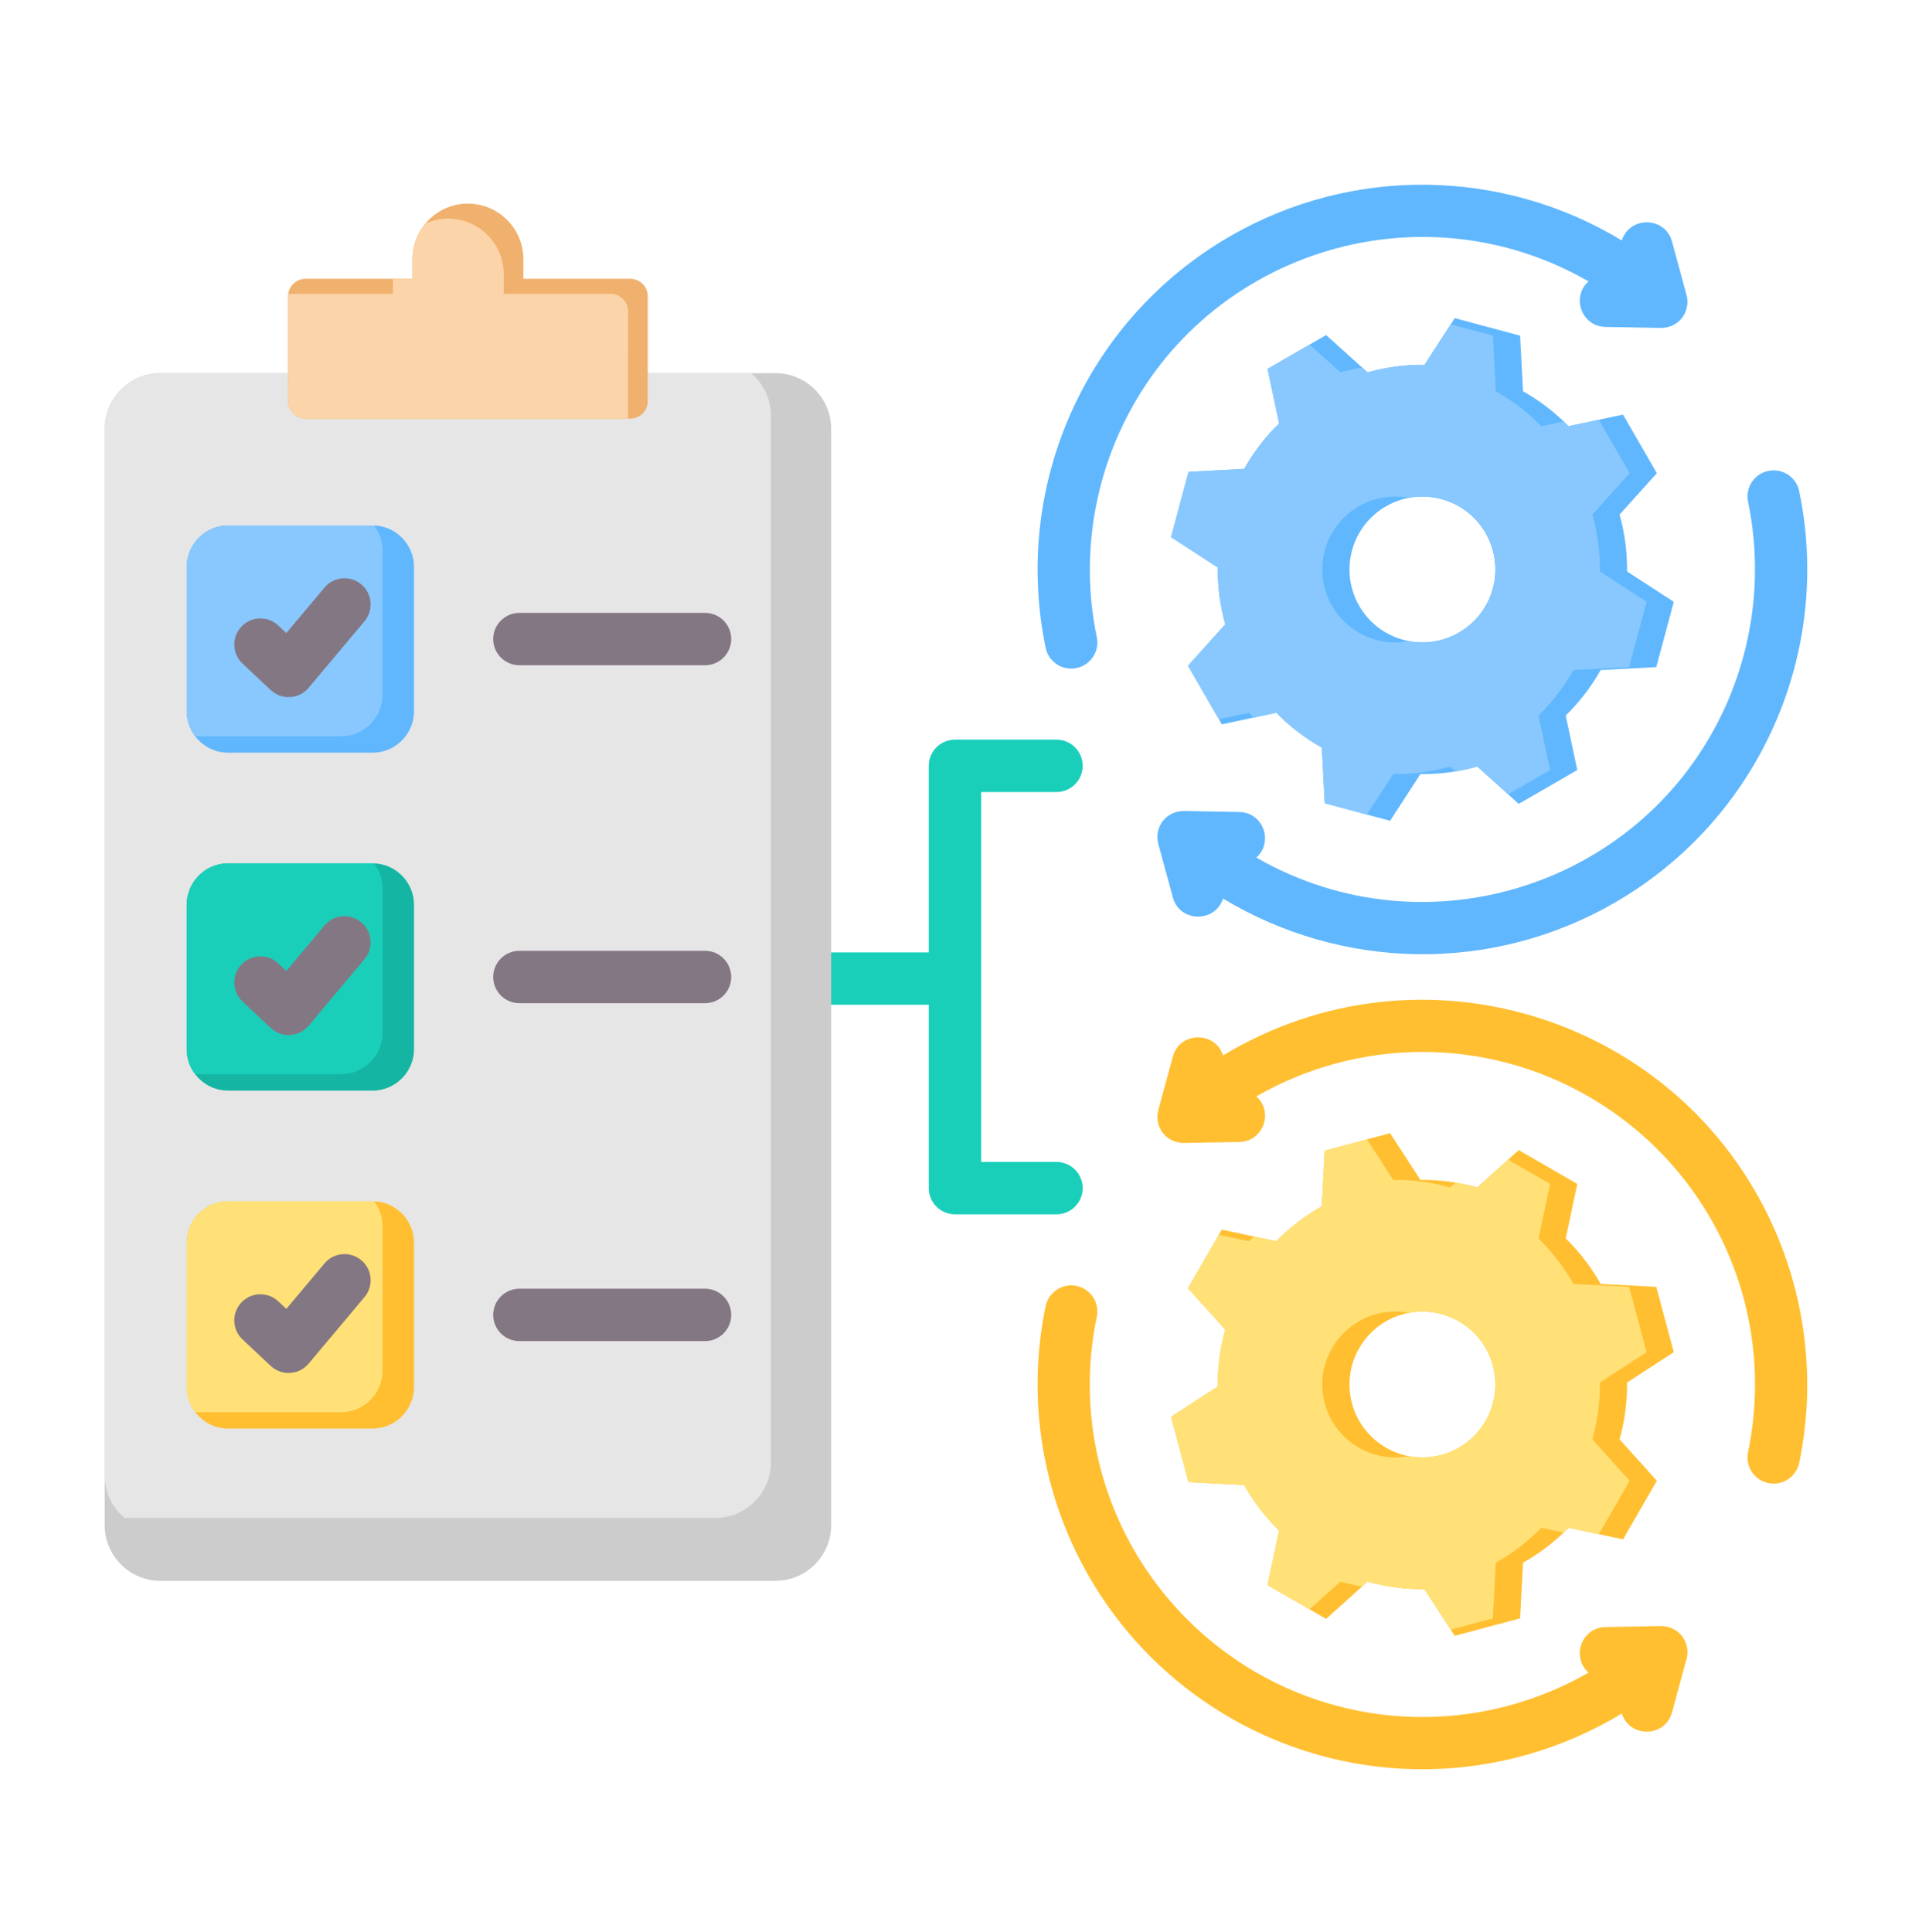 <svg xmlns="http://www.w3.org/2000/svg" xmlns:xlink="http://www.w3.org/1999/xlink" width="599" zoomAndPan="magnify" viewBox="0 0 449.25 450" height="600" preserveAspectRatio="xMidYMid meet" version="1.0"><defs><clipPath id="6bfed26c42"><path d="M 24.242 86 L 194 86 L 194 369 L 24.242 369 Z M 24.242 86 " clip-rule="nonzero"/></clipPath><clipPath id="66970ffb79"><path d="M 24.242 86 L 180 86 L 180 354 L 24.242 354 Z M 24.242 86 " clip-rule="nonzero"/></clipPath></defs><path fill="#19cfba" d="M 177.418 234.023 C 174.051 234.023 171.316 231.293 171.316 227.926 C 171.316 224.555 174.051 221.824 177.418 221.824 L 216.305 221.824 L 216.305 178.367 C 216.305 174.996 219.035 172.266 222.406 172.266 L 246.043 172.266 C 249.414 172.266 252.145 174.996 252.145 178.367 C 252.145 181.734 249.41 184.465 246.043 184.465 L 228.508 184.465 L 228.508 270.621 L 246.043 270.621 C 249.414 270.621 252.145 273.355 252.145 276.723 C 252.145 280.09 249.41 282.82 246.043 282.82 L 222.406 282.82 C 219.035 282.82 216.305 280.09 216.305 276.723 L 216.305 234.023 Z M 177.418 234.023 " fill-opacity="1" fill-rule="evenodd"/><g clip-path="url(#6bfed26c42)"><path fill="#cccccc" d="M 37.316 86.914 L 180.637 86.914 C 187.754 86.914 193.574 92.734 193.574 99.852 L 193.574 355.238 C 193.574 362.355 187.754 368.176 180.637 368.176 L 37.316 368.176 C 30.199 368.176 24.379 362.355 24.379 355.238 L 24.379 99.848 C 24.379 92.734 30.199 86.914 37.316 86.914 Z M 37.316 86.914 " fill-opacity="1" fill-rule="evenodd"/></g><g clip-path="url(#66970ffb79)"><path fill="#e6e6e6" d="M 37.316 86.914 L 174.926 86.914 C 177.742 89.289 179.543 92.844 179.543 96.801 L 179.543 340.598 C 179.543 347.715 173.723 353.535 166.605 353.535 L 28.996 353.535 C 26.176 351.156 24.379 347.605 24.379 343.648 L 24.379 99.848 C 24.379 92.734 30.199 86.914 37.316 86.914 Z M 37.316 86.914 " fill-opacity="1" fill-rule="evenodd"/></g><path fill="#f0b16e" d="M 71.164 64.93 L 96.062 64.93 L 96.062 60.332 C 96.062 53.23 101.875 47.422 108.977 47.422 C 116.078 47.422 121.887 53.23 121.887 60.332 L 121.887 64.93 L 146.789 64.93 C 149.027 64.93 150.859 66.762 150.859 69 L 150.859 93.434 C 150.859 95.672 149.027 97.504 146.789 97.504 L 71.164 97.504 C 68.922 97.504 67.09 95.672 67.09 93.434 L 67.09 69 C 67.09 66.762 68.922 64.93 71.164 64.93 Z M 71.164 64.93 " fill-opacity="1" fill-rule="evenodd"/><path fill="#fcd4a9" d="M 91.488 64.93 L 96.062 64.93 L 96.062 60.332 C 96.062 57.207 97.188 54.336 99.051 52.098 C 100.684 51.348 102.496 50.93 104.398 50.93 C 111.504 50.93 117.312 56.738 117.312 63.84 L 117.312 68.438 L 142.215 68.438 C 144.453 68.438 146.285 70.27 146.285 72.508 L 146.246 97.504 L 71.164 97.504 C 68.922 97.504 67.09 95.672 67.09 93.434 L 67.129 68.438 L 91.488 68.438 Z M 91.488 64.93 " fill-opacity="1" fill-rule="evenodd"/><path fill="#ffbf31" d="M 377.184 335.234 L 385.867 344.879 L 377.992 358.52 L 365.297 355.824 C 362.203 358.98 358.648 361.734 354.699 363.961 L 354.02 376.914 L 338.801 380.992 L 331.738 370.113 C 327.203 370.16 322.75 369.555 318.488 368.363 L 308.848 377.047 L 295.203 369.172 L 297.902 356.48 C 294.738 353.387 291.988 349.832 289.762 345.883 L 276.809 345.203 L 272.73 329.988 L 283.609 322.922 C 283.562 318.391 284.168 313.938 285.359 309.676 L 276.676 300.035 L 284.551 286.395 L 297.246 289.09 C 300.34 285.93 303.895 283.176 307.844 280.953 L 308.523 268 L 323.742 263.922 L 330.805 274.801 C 335.34 274.754 339.793 275.359 344.055 276.551 L 353.699 267.867 L 367.34 275.742 L 364.645 288.438 C 367.805 291.531 370.555 295.086 372.781 299.035 L 385.734 299.715 L 389.812 314.93 L 378.934 321.992 C 378.98 326.523 378.375 330.977 377.184 335.234 Z M 347.672 318.059 C 345.246 309.004 335.934 303.629 326.875 306.055 C 317.816 308.48 312.441 317.793 314.867 326.848 C 317.297 335.906 326.605 341.281 335.664 338.855 C 344.723 336.43 350.098 327.117 347.672 318.059 Z M 347.672 318.059 " fill-opacity="1" fill-rule="evenodd"/><path fill="#ffe177" d="M 372.352 357.324 L 365.297 355.824 C 364.93 356.199 364.555 356.566 364.176 356.93 L 358.965 355.824 C 355.871 358.98 352.32 361.734 348.367 363.961 L 347.691 376.914 L 337.863 379.547 L 331.738 370.113 C 327.203 370.16 322.75 369.555 318.488 368.363 L 317.242 369.488 C 315.523 369.203 313.828 368.828 312.16 368.363 L 304.988 374.82 L 295.203 369.172 L 297.898 356.477 C 294.738 353.383 291.988 349.828 289.762 345.879 L 276.809 345.203 L 272.73 329.988 L 283.609 322.922 C 283.562 318.391 284.168 313.934 285.359 309.676 L 276.672 300.035 L 283.859 287.59 L 290.918 289.09 C 291.281 288.715 291.656 288.344 292.035 287.984 L 297.246 289.09 C 300.34 285.93 303.895 283.176 307.844 280.949 L 308.523 268 L 318.348 265.367 L 324.477 274.801 C 329.008 274.754 333.465 275.359 337.723 276.551 L 338.973 275.426 C 340.691 275.711 342.387 276.086 344.055 276.551 L 351.223 270.094 L 361.012 275.742 L 358.312 288.438 C 361.473 291.531 364.227 295.086 366.453 299.035 L 379.406 299.715 L 383.484 314.93 L 372.605 321.992 C 372.652 326.527 372.047 330.98 370.855 335.238 L 379.539 344.883 Z M 328.113 305.773 C 315.973 303.453 305.273 314.652 308.539 326.848 C 310.855 335.496 319.445 340.785 328.098 339.137 C 330.535 339.602 333.109 339.539 335.664 338.855 C 344.723 336.43 350.098 327.117 347.672 318.059 C 345.355 309.414 336.77 304.125 328.113 305.773 Z M 328.113 305.773 " fill-opacity="1" fill-rule="evenodd"/><path fill="#ffbf31" d="M 419.023 340.695 C 418.34 343.984 415.117 346.098 411.828 345.414 C 408.539 344.73 406.426 341.508 407.109 338.219 C 413.867 305.738 399.176 272.273 369.984 255.391 C 345.73 241.363 316.293 241.727 292.59 255.352 C 296.68 259.004 294.195 265.867 288.641 265.965 L 276.285 266.191 C 271.52 266.484 268.727 262.352 269.762 258.527 L 273.145 246.082 C 274.734 240.23 282.992 240.078 284.84 245.816 C 331.02 217.883 391.09 236.812 413.02 285.754 C 420.652 302.789 422.906 322.039 419.023 340.695 Z M 389.398 398.828 L 392.781 386.383 C 393.816 382.559 391.023 378.426 386.258 378.719 L 373.902 378.945 C 368.348 379.043 365.863 385.906 369.953 389.559 C 346.254 403.18 316.832 403.531 292.559 389.52 L 292.551 389.527 C 263.309 372.441 248.66 339.246 255.434 306.691 C 256.117 303.402 254.004 300.18 250.715 299.496 C 247.426 298.812 244.203 300.926 243.52 304.215 C 235.707 341.777 252.73 380.555 286.465 400.039 L 286.457 400.051 C 315.145 416.609 350.02 415.84 377.707 399.094 C 379.551 404.832 387.812 404.68 389.398 398.828 Z M 389.398 398.828 " fill-opacity="1" fill-rule="evenodd"/><path fill="#60b7fe" d="M 377.184 119.852 L 385.867 110.211 L 377.992 96.566 L 365.297 99.266 C 362.203 96.105 358.648 93.355 354.699 91.129 L 354.02 78.176 L 338.801 74.098 L 331.738 84.977 C 327.203 84.93 322.75 85.535 318.488 86.727 L 308.848 78.043 L 295.203 85.918 L 297.902 98.613 C 294.738 101.703 291.988 105.258 289.762 109.207 L 276.809 109.887 L 272.73 125.102 L 283.609 132.168 C 283.562 136.699 284.168 141.156 285.359 145.414 L 276.676 155.059 L 284.551 168.699 L 297.246 166 C 300.34 169.16 303.895 171.914 307.844 174.137 L 308.523 187.09 L 323.742 191.168 L 330.805 180.289 C 335.34 180.336 339.793 179.73 344.055 178.539 L 353.699 187.223 L 367.34 179.348 L 364.645 166.652 C 367.805 163.562 370.555 160.004 372.781 156.055 L 385.734 155.375 L 389.812 140.16 L 378.934 133.098 C 378.98 128.566 378.375 124.109 377.184 119.852 Z M 347.672 137.027 C 345.246 146.082 335.934 151.461 326.875 149.031 C 317.816 146.605 312.441 137.297 314.867 128.238 C 317.297 119.18 326.605 113.805 335.664 116.23 C 344.723 118.66 350.098 127.969 347.672 137.027 Z M 347.672 137.027 " fill-opacity="1" fill-rule="evenodd"/><path fill="#88c8fe" d="M 372.352 97.766 L 365.297 99.266 C 364.93 98.891 364.555 98.52 364.176 98.156 L 358.965 99.266 C 355.871 96.105 352.32 93.352 348.367 91.125 L 347.691 78.172 L 337.863 75.543 L 331.738 84.977 C 327.203 84.93 322.75 85.535 318.488 86.723 L 317.242 85.602 C 315.523 85.883 313.828 86.258 312.16 86.723 L 304.988 80.266 L 295.203 85.918 L 297.898 98.609 C 294.738 101.703 291.988 105.258 289.762 109.207 L 276.809 109.887 L 272.73 125.102 L 283.609 132.168 C 283.562 136.699 284.168 141.152 285.359 145.41 L 276.672 155.055 L 283.859 167.5 L 290.918 166 C 291.281 166.375 291.656 166.742 292.035 167.105 L 297.246 166 C 300.34 169.16 303.895 171.914 307.844 174.137 L 308.523 187.09 L 318.348 189.723 L 324.477 180.289 C 329.008 180.336 333.465 179.73 337.723 178.539 L 338.973 179.664 C 340.691 179.379 342.387 179.004 344.055 178.539 L 351.223 184.996 L 361.012 179.348 L 358.312 166.652 C 361.473 163.559 364.227 160.004 366.453 156.055 L 379.406 155.375 L 383.484 140.16 L 372.605 133.098 C 372.652 128.562 372.047 124.109 370.855 119.852 L 379.539 110.207 Z M 328.113 149.316 C 315.973 151.633 305.273 140.434 308.539 128.238 C 310.855 119.594 319.445 114.305 328.098 115.949 C 330.535 115.484 333.109 115.547 335.664 116.234 C 344.723 118.66 350.098 127.969 347.672 137.027 C 345.355 145.672 336.77 150.961 328.113 149.316 Z M 328.113 149.316 " fill-opacity="1" fill-rule="evenodd"/><path fill="#60b7fe" d="M 407.109 116.871 C 406.426 113.578 408.539 110.355 411.828 109.672 C 415.117 108.988 418.34 111.102 419.023 114.391 C 426.84 151.961 409.809 190.73 376.082 210.227 C 347.434 226.793 312.5 226.004 284.836 209.27 C 282.988 215.008 274.73 214.855 273.145 209.004 L 269.762 196.559 C 268.723 192.734 271.52 188.602 276.285 188.895 L 288.637 189.125 C 294.191 189.219 296.68 196.082 292.59 199.734 C 332.422 222.629 383.238 206.055 401.914 164.375 C 408.516 149.648 410.465 133 407.109 116.871 Z M 377.703 55.996 C 350.043 39.262 315.109 38.473 286.457 55.035 C 252.734 74.535 235.703 113.301 243.52 150.875 C 244.203 154.164 247.426 156.277 250.715 155.59 C 254.004 154.906 256.117 151.684 255.434 148.395 C 252.078 132.266 254.023 115.617 260.625 100.887 C 279.305 59.207 330.121 42.633 369.953 65.531 C 365.863 69.18 368.348 76.047 373.902 76.141 L 386.258 76.367 C 391.023 76.664 393.816 72.531 392.781 68.707 L 389.398 56.262 C 387.809 50.406 379.551 50.258 377.703 55.996 Z M 377.703 55.996 " fill-opacity="1" fill-rule="evenodd"/><path fill="#847784" d="M 120.965 154.941 C 117.598 154.941 114.863 152.207 114.863 148.84 C 114.863 145.473 117.598 142.742 120.965 142.742 L 164.199 142.742 C 167.566 142.742 170.297 145.473 170.297 148.84 C 170.297 152.211 167.566 154.941 164.199 154.941 Z M 120.965 312.348 C 117.598 312.348 114.863 309.617 114.863 306.246 C 114.863 302.879 117.598 300.148 120.965 300.148 L 164.199 300.148 C 167.566 300.148 170.297 302.879 170.297 306.246 C 170.297 309.617 167.566 312.348 164.199 312.348 Z M 120.965 233.645 C 117.598 233.645 114.863 230.91 114.863 227.543 C 114.863 224.176 117.598 221.445 120.965 221.445 L 164.199 221.445 C 167.566 221.445 170.297 224.176 170.297 227.543 C 170.297 230.914 167.566 233.645 164.199 233.645 Z M 120.965 233.645 " fill-opacity="1" fill-rule="evenodd"/><path fill="#60b7fe" d="M 53.137 122.371 L 86.758 122.371 C 92.078 122.371 96.418 126.711 96.418 132.035 L 96.418 165.648 C 96.418 170.969 92.078 175.309 86.758 175.309 L 53.137 175.309 C 47.816 175.309 43.477 170.969 43.477 165.648 L 43.477 132.035 C 43.477 126.711 47.816 122.371 53.137 122.371 Z M 53.137 122.371 " fill-opacity="1" fill-rule="evenodd"/><path fill="#14b5a2" d="M 53.137 201.074 L 86.758 201.074 C 92.078 201.074 96.418 205.414 96.418 210.738 L 96.418 244.352 C 96.418 249.676 92.078 254.012 86.758 254.012 L 53.137 254.012 C 47.816 254.012 43.477 249.672 43.477 244.352 L 43.477 210.738 C 43.477 205.414 47.816 201.074 53.137 201.074 Z M 53.137 201.074 " fill-opacity="1" fill-rule="evenodd"/><path fill="#ffbf31" d="M 53.137 279.777 L 86.758 279.777 C 92.078 279.777 96.418 284.117 96.418 289.438 L 96.418 323.055 C 96.418 328.379 92.078 332.715 86.758 332.715 L 53.137 332.715 C 47.816 332.715 43.477 328.379 43.477 323.055 L 43.477 289.438 C 43.477 284.117 47.816 279.777 53.137 279.777 Z M 53.137 279.777 " fill-opacity="1" fill-rule="evenodd"/><path fill="#88c8fe" d="M 53.137 122.371 L 86.758 122.371 C 86.879 122.371 87 122.375 87.125 122.379 C 88.359 124.004 89.098 126.027 89.098 128.219 L 89.098 161.836 C 89.098 167.156 84.758 171.496 79.434 171.496 L 45.816 171.496 C 45.695 171.496 45.574 171.492 45.449 171.488 C 44.215 169.863 43.477 167.84 43.477 165.648 L 43.477 132.035 C 43.477 126.711 47.816 122.371 53.137 122.371 Z M 53.137 122.371 " fill-opacity="1" fill-rule="evenodd"/><path fill="#19cfba" d="M 53.137 201.074 L 86.758 201.074 C 86.879 201.074 87 201.078 87.121 201.082 C 88.359 202.707 89.098 204.73 89.098 206.922 L 89.098 240.539 C 89.098 245.863 84.758 250.199 79.434 250.199 L 45.816 250.199 C 45.695 250.199 45.574 250.195 45.449 250.191 C 44.215 248.566 43.477 246.543 43.477 244.352 L 43.477 210.734 C 43.477 205.414 47.816 201.074 53.137 201.074 Z M 53.137 201.074 " fill-opacity="1" fill-rule="evenodd"/><path fill="#ffe177" d="M 53.137 279.777 L 86.758 279.777 C 86.879 279.777 87 279.781 87.125 279.785 C 88.359 281.41 89.098 283.434 89.098 285.629 L 89.098 319.242 C 89.098 324.566 84.758 328.902 79.434 328.902 L 45.816 328.902 C 45.695 328.902 45.574 328.902 45.449 328.895 C 44.215 327.273 43.477 325.246 43.477 323.055 L 43.477 289.441 C 43.477 284.117 47.816 279.777 53.137 279.777 Z M 53.137 279.777 " fill-opacity="1" fill-rule="evenodd"/><path fill="#847784" d="M 56.477 154.551 C 54.027 152.246 53.91 148.395 56.215 145.945 C 58.516 143.5 62.367 143.383 64.816 145.684 L 66.684 147.438 L 75.559 136.859 C 77.719 134.281 81.559 133.938 84.141 136.098 C 86.719 138.254 87.059 142.094 84.902 144.676 L 71.879 160.191 C 69.629 162.871 65.59 163.113 63.039 160.715 Z M 56.477 311.957 C 54.027 309.652 53.91 305.801 56.215 303.355 C 58.516 300.906 62.367 300.789 64.816 303.094 L 66.684 304.848 L 75.559 294.266 C 77.719 291.688 81.559 291.348 84.141 293.504 C 86.719 295.66 87.059 299.504 84.902 302.082 L 71.879 317.598 C 69.629 320.277 65.59 320.52 63.039 318.125 Z M 56.477 233.254 C 54.027 230.949 53.91 227.098 56.215 224.648 C 58.516 222.203 62.367 222.086 64.816 224.387 L 66.684 226.141 L 75.559 215.562 C 77.719 212.984 81.559 212.641 84.141 214.801 C 86.719 216.957 87.059 220.797 84.902 223.379 L 71.879 238.895 L 71.879 238.891 C 69.629 241.574 65.59 241.816 63.039 239.418 Z M 56.477 233.254 " fill-opacity="1" fill-rule="evenodd"/></svg>